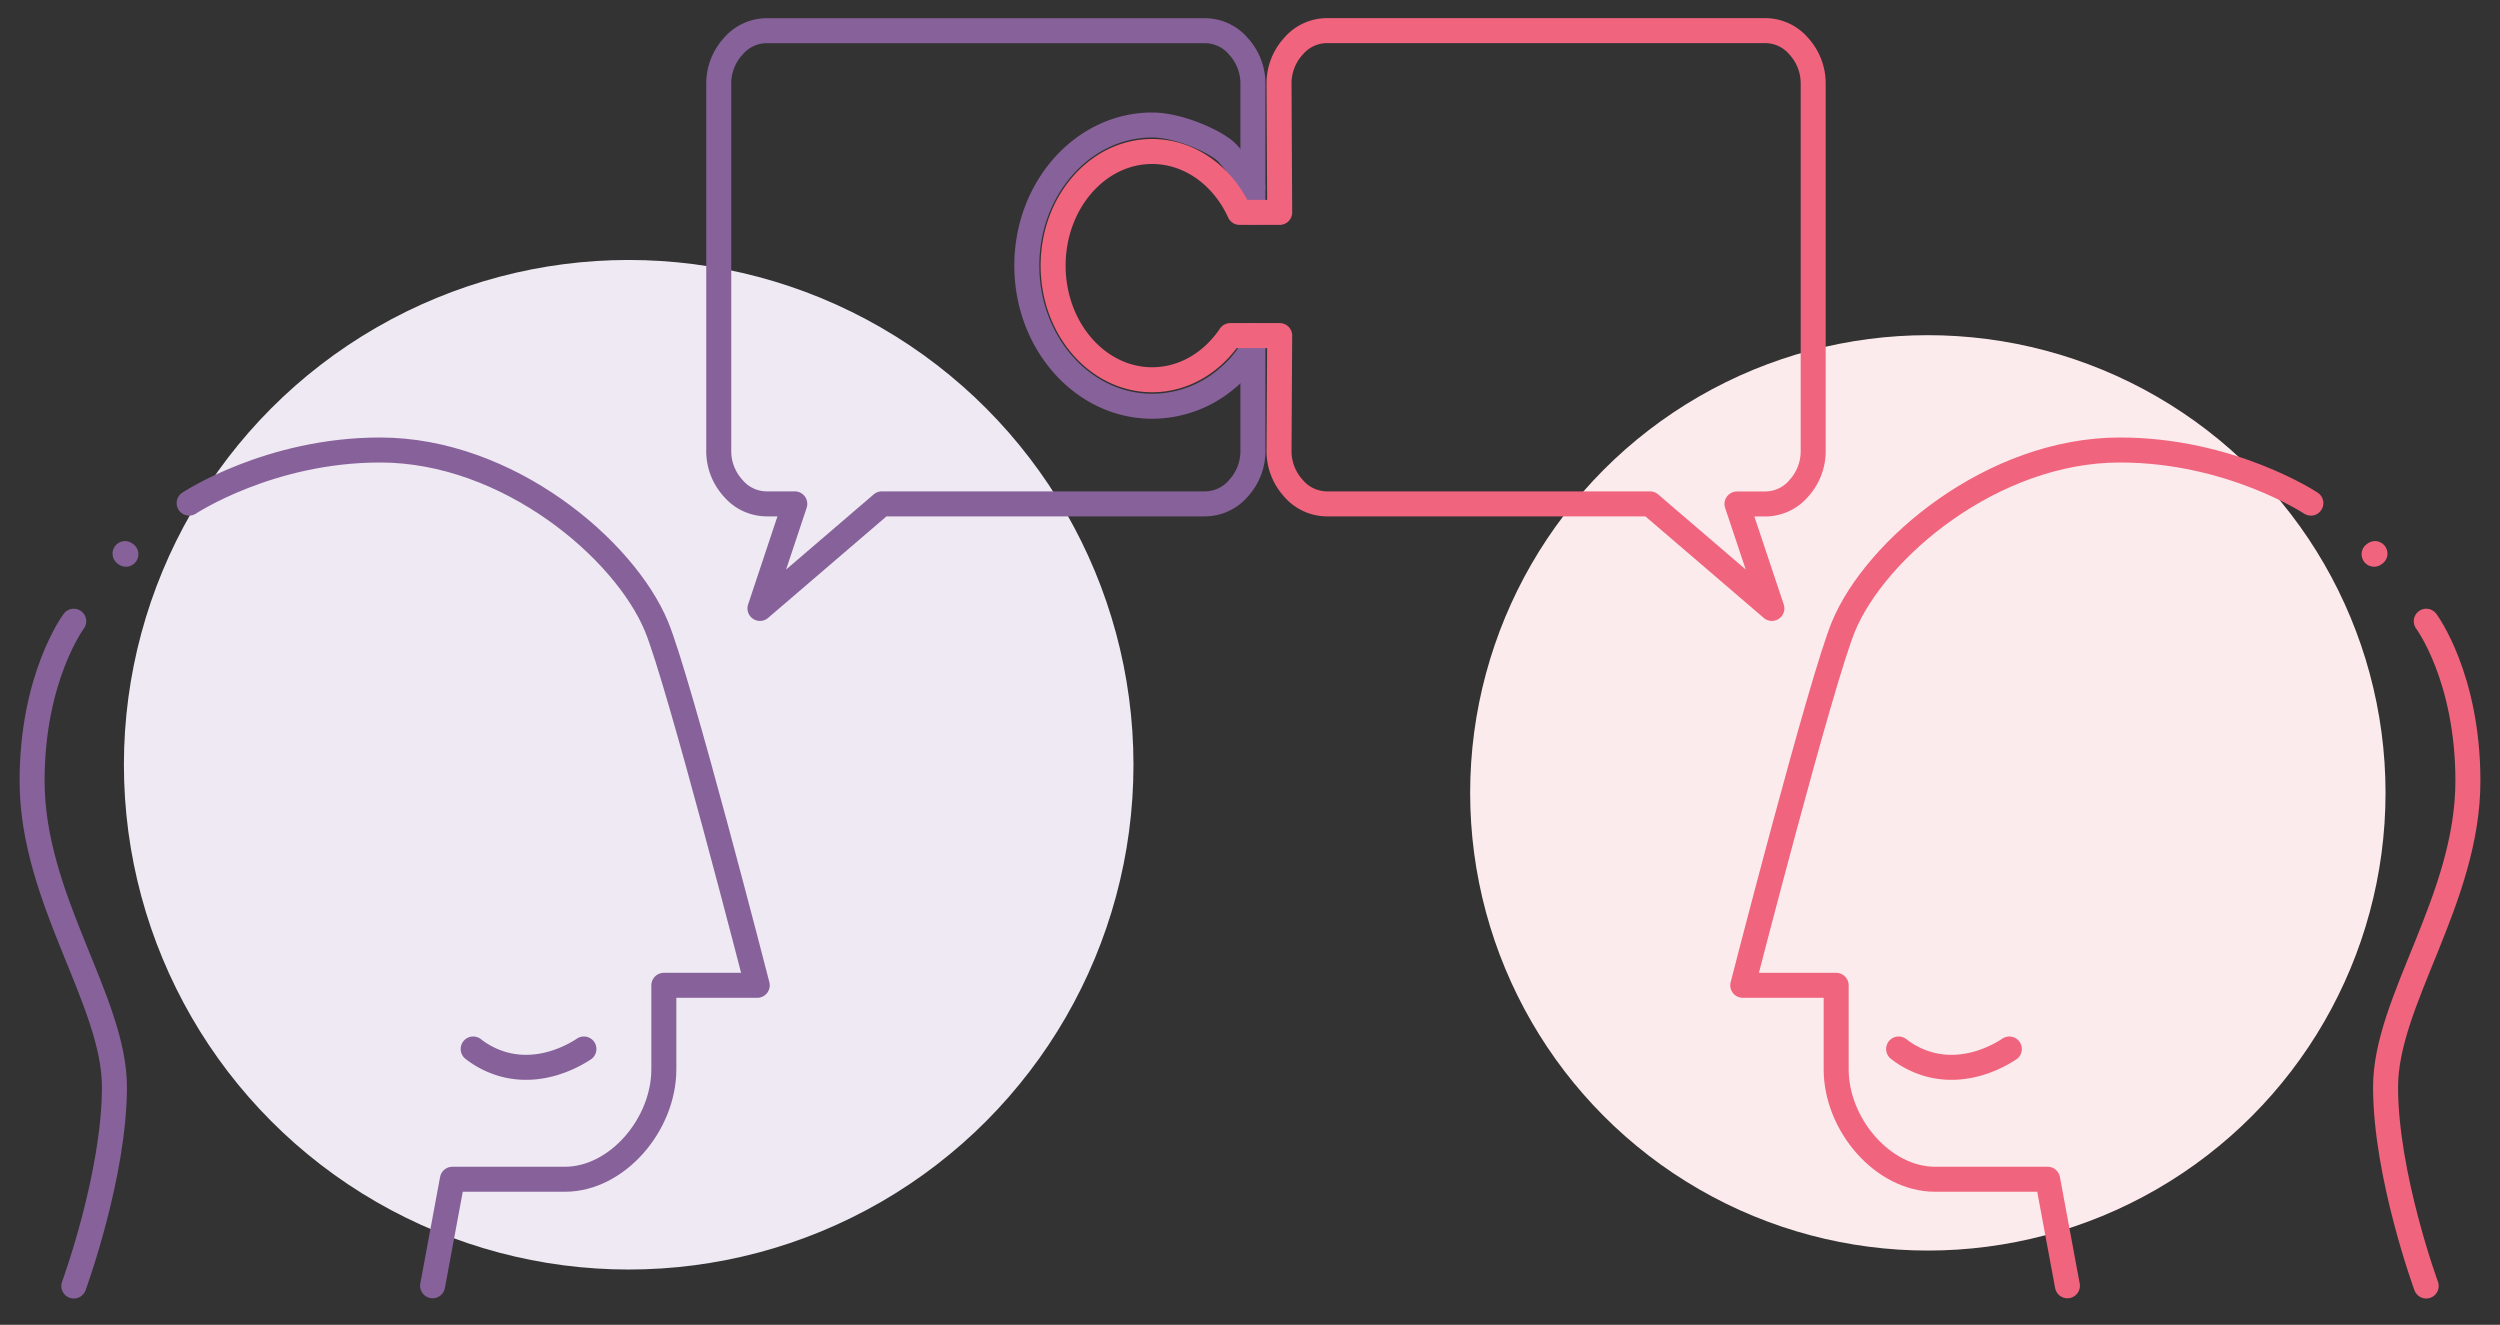 <svg id="Layer_1" data-name="Layer 1" xmlns="http://www.w3.org/2000/svg" viewBox="0 0 800 423.94">
  <rect x="0" y="0" width="800" height="423.94" fill="#333333" stroke="none"/>
  <g>
    <circle cx="201.18" cy="244.72" r="161.53" fill="#eee9f3"/>
    <circle cx="616.91" cy="253.72" r="146.46" fill="#fcebed"/>
    <g>
      <path d="M23.62,411.52s13-35.39,13-63.7c0-27.53-26.35-60.16-26.35-97.91,0-33.28,13.33-51.12,13.33-51.12" fill="none" stroke="#876199" stroke-linecap="round" stroke-miterlimit="10" stroke-width="8"/>
      <line x1="40.01" y1="177.15" x2="40.29" y2="177.35" fill="none" stroke="#876199" stroke-linecap="round" stroke-miterlimit="10" stroke-width="8"/>
      <path d="M60.52,161s25.63-17,61.09-17c40.91,0,78.23,31.71,88.47,56.46,7.2,17.4,32.24,114.84,32.24,114.84H212.43v26.85c0,17.73-14.94,35.21-31.67,35.21h-36l-6.33,34.09" fill="none" stroke="#876199" stroke-linecap="round" stroke-linejoin="round" stroke-width="8"/>
    </g>
    <g>
      <path d="M776.38,411.52s-13-35.39-13-63.7c0-27.53,26.35-60.16,26.35-97.91,0-33.28-13.33-51.12-13.33-51.12" fill="none" stroke="#f0647e" stroke-linecap="round" stroke-linejoin="round" stroke-width="8"/>
      <line x1="759.99" y1="177.15" x2="759.71" y2="177.35" fill="none" stroke="#f0647e" stroke-linecap="round" stroke-linejoin="round" stroke-width="8"/>
      <path d="M739.48,161s-25.63-17-61.09-17c-40.91,0-78.23,31.71-88.47,56.46-7.2,17.4-32.24,114.84-32.24,114.84h29.89v26.85c0,17.73,14.94,35.21,31.67,35.21h36l6.33,34.09" fill="none" stroke="#f0647e" stroke-linecap="round" stroke-linejoin="round" stroke-width="8"/>
    </g>
    <path d="M400.93,67.93V27a17.59,17.59,0,0,0-4.55-12.09,14.17,14.17,0,0,0-10.83-5.09H245.39a14.19,14.19,0,0,0-10.84,5.09A17.59,17.59,0,0,0,230,27V144.06a17.56,17.56,0,0,0,4.55,12.1,14.14,14.14,0,0,0,10.84,5.08h8.94l-11.14,33.45,39-33.45H385.55a14.17,14.17,0,0,0,10.83-5.07,17.6,17.6,0,0,0,4.55-12.11V107.39" fill="none" stroke="#876199" stroke-linecap="round" stroke-linejoin="round" stroke-width="8"/>
    <path d="M400.93,110.93s-1.67,4.71-8.46,10.33A37,37,0,0,1,368.7,130c-22.13,0-40.12-20.18-40.12-45s18-45,40.12-45c8.75,0,20.54,5.47,23.77,8.7s8.46,11.25,8.46,11.25" fill="none" stroke="#876199" stroke-linecap="round" stroke-linejoin="round" stroke-width="8"/>
    <path d="M580.22,27v117.1a17.65,17.65,0,0,1-4.54,12.1,14.14,14.14,0,0,1-10.84,5.07h-9L567,194.69l-39-33.45H424.68a14.16,14.16,0,0,1-10.84-5.07,17.59,17.59,0,0,1-4.55-12.1l.21-36.68H393.69c-5.79,8.59-14.83,14.13-25,14.13C351.22,121.52,337,105.15,337,85s14.18-36.52,31.66-36.52c12.15,0,22.69,7.88,28,19.48H409.5l-.21-41a17.61,17.61,0,0,1,4.55-12.1A14.17,14.17,0,0,1,424.68,9.8H564.84a14.17,14.17,0,0,1,10.84,5.07A17.68,17.68,0,0,1,580.22,27Z" fill="none" stroke="#f0647e" stroke-linecap="round" stroke-linejoin="round" stroke-width="8"/>
    <path d="M151.42,335.68a28.07,28.07,0,0,0,9.59,4.87c12.68,3.55,23.65-3.42,25.84-4.87" fill="none" stroke="#876199" stroke-linecap="round" stroke-linejoin="round" stroke-width="8"/>
    <path d="M607.56,335.68a28,28,0,0,0,9.59,4.87c12.68,3.55,23.65-3.42,25.84-4.87" fill="none" stroke="#f0647e" stroke-linecap="round" stroke-linejoin="round" stroke-width="8"/>
  </g>
</svg>

